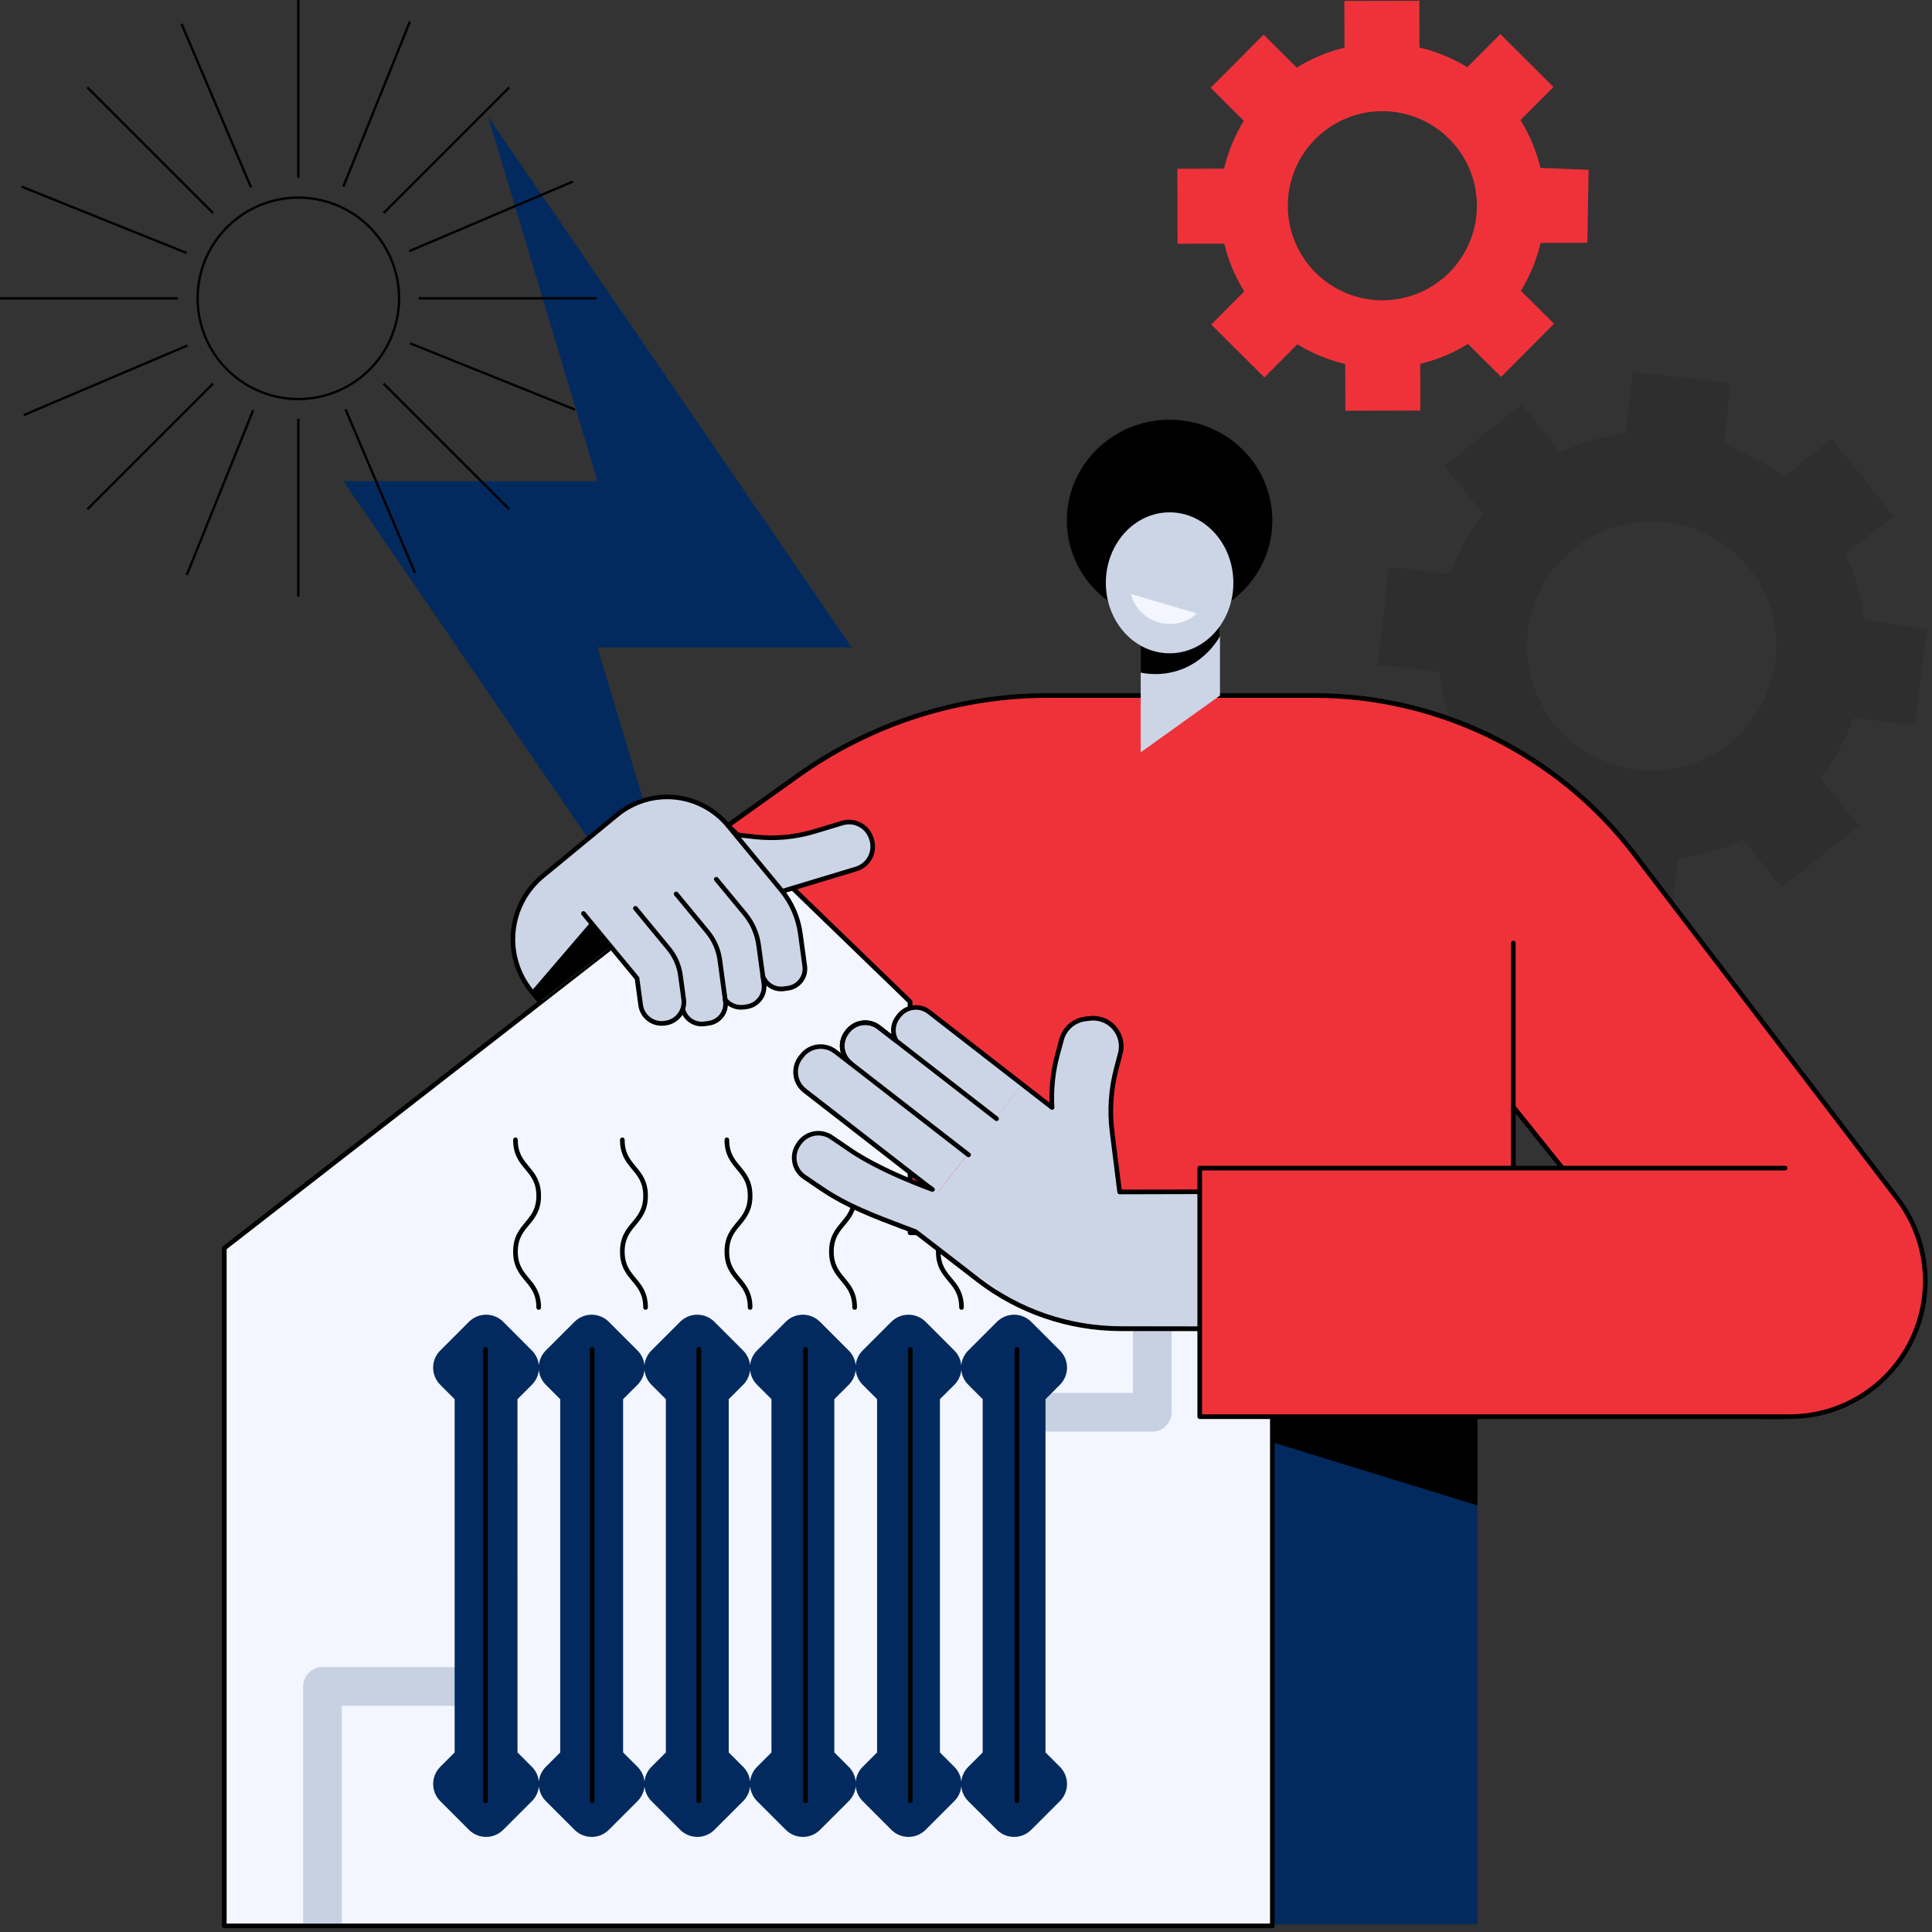 <svg width="208" height="208" viewBox="0 0 208 208" fill="none" xmlns="http://www.w3.org/2000/svg">
<rect x="0" y="0" width="208" height="208" fill="#333333" stroke="none"/>
<g clip-path="url(#clip0_1237_1811)">
<path d="M76.095 108.934L64.324 69.695H91.681L52.552 12.566L64.324 51.803H36.968L76.095 108.934Z" fill="#022A5F"/>
<path d="M32.118 43.088C34.288 43.088 36.409 42.445 38.213 41.239C40.017 40.034 41.423 38.321 42.254 36.316C43.084 34.311 43.301 32.106 42.878 29.977C42.455 27.849 41.41 25.895 39.876 24.36C38.341 22.826 36.387 21.781 34.258 21.358C32.13 20.935 29.925 21.152 27.92 21.982C25.915 22.813 24.202 24.219 22.997 26.023C21.791 27.827 21.148 29.948 21.148 32.118C21.151 35.026 22.308 37.815 24.364 39.871C26.421 41.928 29.21 43.085 32.118 43.088ZM32.118 21.398C34.238 21.398 36.311 22.027 38.074 23.204C39.837 24.382 41.211 26.057 42.022 28.015C42.834 29.974 43.046 32.13 42.632 34.209C42.218 36.289 41.198 38.199 39.698 39.698C38.199 41.197 36.289 42.218 34.21 42.632C32.13 43.045 29.975 42.833 28.016 42.022C26.057 41.21 24.383 39.836 23.205 38.074C22.027 36.311 21.398 34.238 21.398 32.118C21.401 29.276 22.532 26.551 24.541 24.541C26.551 22.531 29.276 21.401 32.118 21.398Z" fill="black"/>
<path d="M45.09 31.993H64.235V32.242H45.09V31.993Z" fill="black"/>
<path d="M0.001 31.993H19.145V32.242H0.001V31.993Z" fill="black"/>
<path d="M31.994 45.091H32.243V64.236H31.994V45.091Z" fill="black"/>
<path d="M31.994 -3.05176e-05H32.243V19.145H31.994V-3.05176e-05Z" fill="black"/>
<path d="M54.739 9.32L54.915 9.497L41.377 23.034L41.201 22.858L54.739 9.32Z" fill="black"/>
<path d="M22.856 41.203L23.032 41.38L9.494 54.918L9.317 54.741L22.856 41.203Z" fill="black"/>
<path d="M41.378 41.202L54.916 54.74L54.739 54.917L41.201 41.379L41.378 41.202Z" fill="black"/>
<path d="M9.495 9.319L23.032 22.857L22.856 23.033L9.318 9.496L9.495 9.319Z" fill="black"/>
<path d="M61.626 19.433L61.724 19.662L44.106 27.155L44.008 26.925L61.626 19.433Z" fill="black"/>
<path d="M20.133 37.079L20.23 37.309L2.613 44.802L2.515 44.572L20.133 37.079Z" fill="black"/>
<path d="M37.309 44.01L44.793 61.632L44.563 61.73L37.08 44.108L37.309 44.01Z" fill="black"/>
<path d="M19.661 2.515L27.145 20.137L26.915 20.235L19.431 2.613L19.661 2.515Z" fill="black"/>
<path d="M44.012 2.283L44.243 2.376L37.084 20.132L36.852 20.039L44.012 2.283Z" fill="black"/>
<path d="M27.151 44.099L27.383 44.192L20.223 61.948L19.992 61.855L27.151 44.099Z" fill="black"/>
<path d="M44.193 36.843L61.955 43.987L61.862 44.218L44.1 37.074L44.193 36.843Z" fill="black"/>
<path d="M2.376 19.979L20.139 27.122L20.046 27.354L2.283 20.21L2.376 19.979Z" fill="black"/>
<path d="M127.764 149.353H159.062V207.171H127.764V149.353Z" fill="#022A5F"/>
<path d="M159.062 162.075V149.353H117.758L159.062 162.075Z" fill="black"/>
<path d="M24.148 207.343H136.981V134.373L80.565 90.522L24.148 134.373V137.124V139.514V207.343Z" fill="#F4F6FF"/>
<path d="M24.148 207.592H136.983C137.049 207.592 137.112 207.565 137.159 207.519C137.206 207.472 137.232 207.409 137.232 207.343V134.373C137.232 134.335 137.224 134.298 137.207 134.263C137.19 134.229 137.166 134.199 137.136 134.176L80.719 90.324C80.675 90.29 80.621 90.271 80.565 90.271C80.51 90.271 80.456 90.29 80.412 90.324L23.995 134.176C23.965 134.199 23.941 134.229 23.924 134.263C23.907 134.298 23.898 134.335 23.898 134.373V207.343C23.899 207.409 23.925 207.472 23.972 207.519C24.019 207.565 24.082 207.592 24.148 207.592ZM136.732 207.092H24.399V134.491L80.565 90.834L136.732 134.496V207.092Z" fill="black"/>
<path d="M80.757 141.015C80.79 141.015 80.823 141.009 80.853 140.996C80.883 140.983 80.911 140.965 80.934 140.942C80.957 140.918 80.976 140.891 80.988 140.86C81.001 140.83 81.007 140.797 81.007 140.764C81.007 139.171 80.342 138.372 79.699 137.598C79.085 136.861 78.505 136.165 78.505 134.752C78.505 133.34 79.085 132.643 79.699 131.906C80.342 131.134 81.007 130.334 81.007 128.74C81.007 127.146 80.342 126.348 79.699 125.574C79.085 124.838 78.505 124.141 78.505 122.729C78.508 122.695 78.503 122.66 78.492 122.628C78.48 122.596 78.462 122.566 78.439 122.541C78.415 122.516 78.387 122.496 78.355 122.482C78.324 122.468 78.29 122.461 78.255 122.461C78.221 122.461 78.187 122.468 78.156 122.482C78.124 122.496 78.096 122.516 78.072 122.541C78.049 122.566 78.031 122.596 78.019 122.628C78.008 122.66 78.003 122.695 78.005 122.729C78.005 124.317 78.671 125.121 79.314 125.895C79.928 126.631 80.507 127.328 80.507 128.74C80.507 130.152 79.928 130.849 79.314 131.586C78.671 132.36 78.005 133.158 78.005 134.752C78.005 136.346 78.671 137.146 79.314 137.918C79.928 138.656 80.507 139.352 80.507 140.764C80.507 140.831 80.533 140.895 80.58 140.942C80.627 140.989 80.691 141.015 80.757 141.015Z" fill="black"/>
<path d="M69.501 141.015C69.534 141.015 69.567 141.009 69.597 140.996C69.627 140.983 69.655 140.965 69.678 140.942C69.701 140.918 69.72 140.891 69.732 140.86C69.745 140.83 69.751 140.797 69.751 140.764C69.751 139.171 69.086 138.372 68.443 137.598C67.829 136.861 67.251 136.165 67.251 134.752C67.251 133.34 67.829 132.643 68.443 131.906C69.086 131.134 69.751 130.334 69.751 128.74C69.751 127.146 69.086 126.348 68.443 125.574C67.829 124.838 67.251 124.141 67.251 122.729C67.253 122.695 67.248 122.66 67.237 122.628C67.225 122.596 67.207 122.566 67.184 122.541C67.16 122.516 67.132 122.496 67.1 122.482C67.069 122.468 67.035 122.461 67.001 122.461C66.966 122.461 66.932 122.468 66.901 122.482C66.869 122.496 66.841 122.516 66.817 122.541C66.794 122.566 66.776 122.596 66.764 122.628C66.753 122.66 66.748 122.695 66.751 122.729C66.751 124.317 67.415 125.121 68.058 125.895C68.672 126.631 69.251 127.328 69.251 128.74C69.251 130.152 68.672 130.849 68.058 131.586C67.415 132.36 66.751 133.158 66.751 134.752C66.751 136.346 67.415 137.146 68.058 137.918C68.672 138.656 69.251 139.352 69.251 140.764C69.251 140.831 69.277 140.895 69.324 140.942C69.371 140.989 69.435 141.015 69.501 141.015Z" fill="black"/>
<path d="M103.517 141.015C103.55 141.015 103.582 141.009 103.613 140.996C103.643 140.983 103.671 140.965 103.694 140.942C103.717 140.918 103.735 140.891 103.748 140.86C103.76 140.83 103.767 140.797 103.767 140.764C103.767 139.171 103.102 138.372 102.459 137.598C101.845 136.861 101.266 136.165 101.266 134.752C101.266 133.34 101.845 132.643 102.459 131.906C103.102 131.134 103.767 130.334 103.767 128.74C103.767 127.146 103.102 126.348 102.459 125.574C101.845 124.838 101.266 124.141 101.266 122.729C101.269 122.695 101.264 122.66 101.252 122.628C101.241 122.596 101.223 122.566 101.199 122.541C101.176 122.516 101.148 122.496 101.116 122.482C101.085 122.468 101.051 122.461 101.016 122.461C100.982 122.461 100.948 122.468 100.916 122.482C100.885 122.496 100.857 122.516 100.833 122.541C100.81 122.566 100.792 122.596 100.78 122.628C100.769 122.66 100.764 122.695 100.766 122.729C100.766 124.317 101.431 125.121 102.074 125.895C102.688 126.631 103.267 127.328 103.267 128.74C103.267 130.152 102.688 130.849 102.074 131.586C101.431 132.36 100.766 133.158 100.766 134.752C100.766 136.346 101.431 137.146 102.074 137.918C102.688 138.656 103.267 139.352 103.267 140.764C103.267 140.797 103.274 140.83 103.286 140.86C103.299 140.891 103.317 140.918 103.34 140.942C103.363 140.965 103.391 140.983 103.421 140.996C103.452 141.009 103.484 141.015 103.517 141.015Z" fill="black"/>
<path d="M92.012 141.015C92.045 141.015 92.078 141.009 92.108 140.996C92.138 140.983 92.166 140.965 92.189 140.942C92.212 140.918 92.231 140.891 92.243 140.86C92.255 140.83 92.262 140.797 92.262 140.764C92.262 139.171 91.597 138.372 90.954 137.598C90.34 136.861 89.76 136.165 89.76 134.752C89.76 133.34 90.34 132.643 90.954 131.906C91.597 131.134 92.262 130.334 92.262 128.74C92.262 127.146 91.597 126.348 90.954 125.574C90.34 124.838 89.76 124.141 89.76 122.729C89.763 122.695 89.758 122.66 89.746 122.628C89.735 122.596 89.717 122.566 89.693 122.541C89.67 122.516 89.642 122.496 89.61 122.482C89.579 122.468 89.545 122.461 89.51 122.461C89.476 122.461 89.442 122.468 89.41 122.482C89.379 122.496 89.351 122.516 89.327 122.541C89.304 122.566 89.286 122.596 89.274 122.628C89.263 122.66 89.258 122.695 89.26 122.729C89.26 124.317 89.926 125.121 90.569 125.895C91.182 126.631 91.761 127.328 91.761 128.74C91.761 130.152 91.182 130.849 90.569 131.586C89.926 132.36 89.26 133.158 89.26 134.752C89.26 136.346 89.926 137.146 90.569 137.918C91.182 138.656 91.761 139.352 91.761 140.764C91.761 140.831 91.788 140.895 91.835 140.942C91.882 140.989 91.946 141.015 92.012 141.015Z" fill="black"/>
<path d="M57.996 141.015C58.029 141.015 58.062 141.009 58.092 140.996C58.123 140.983 58.15 140.965 58.173 140.942C58.197 140.918 58.215 140.891 58.227 140.86C58.24 140.83 58.246 140.797 58.246 140.764C58.246 139.171 57.581 138.372 56.938 137.598C56.325 136.861 55.745 136.165 55.745 134.752C55.745 133.34 56.325 132.643 56.938 131.906C57.581 131.134 58.246 130.334 58.246 128.74C58.246 127.146 57.581 126.348 56.938 125.574C56.325 124.838 55.745 124.141 55.745 122.729C55.747 122.695 55.742 122.66 55.731 122.628C55.719 122.596 55.701 122.566 55.678 122.541C55.654 122.516 55.626 122.496 55.594 122.482C55.563 122.468 55.529 122.461 55.495 122.461C55.46 122.461 55.426 122.468 55.395 122.482C55.363 122.496 55.335 122.516 55.312 122.541C55.288 122.566 55.27 122.596 55.258 122.628C55.247 122.66 55.242 122.695 55.245 122.729C55.245 124.317 55.91 125.121 56.554 125.895C57.166 126.631 57.746 127.328 57.746 128.74C57.746 130.152 57.166 130.849 56.554 131.586C55.91 132.36 55.245 133.158 55.245 134.752C55.245 136.346 55.91 137.146 56.554 137.918C57.166 138.656 57.746 139.352 57.746 140.764C57.746 140.831 57.772 140.895 57.819 140.942C57.866 140.989 57.93 141.015 57.996 141.015Z" fill="black"/>
<path d="M106.545 154.126H124.053C124.605 154.126 125.135 153.907 125.526 153.516C125.916 153.126 126.136 152.596 126.136 152.044V139.14H121.969V149.966H106.542L106.545 154.126Z" fill="#C7D1E2"/>
<path d="M52.224 179.483H34.716C34.164 179.483 33.634 179.703 33.243 180.093C32.853 180.484 32.633 181.014 32.633 181.566V207.09H36.8V183.649H52.227L52.224 179.483Z" fill="#C7D1E2"/>
<path d="M48.947 188.667V150.636L47.4 149.089C47.157 148.846 46.964 148.558 46.832 148.241C46.701 147.924 46.633 147.584 46.633 147.241C46.633 146.897 46.701 146.557 46.832 146.24C46.964 145.923 47.157 145.635 47.4 145.393L50.485 142.308C50.727 142.065 51.015 141.872 51.332 141.741C51.649 141.609 51.989 141.541 52.333 141.541C52.676 141.541 53.016 141.609 53.333 141.741C53.65 141.872 53.938 142.065 54.18 142.308L57.26 145.393C57.688 145.819 57.954 146.38 58.012 146.981C58.072 146.381 58.338 145.819 58.764 145.393L61.85 142.308C62.092 142.065 62.38 141.872 62.697 141.741C63.015 141.609 63.355 141.541 63.698 141.541C64.041 141.541 64.381 141.609 64.698 141.741C65.015 141.872 65.303 142.065 65.546 142.308L68.63 145.393C69.058 145.819 69.323 146.38 69.382 146.981C69.441 146.38 69.707 145.819 70.134 145.393L73.22 142.308C73.462 142.065 73.75 141.873 74.067 141.741C74.384 141.609 74.724 141.542 75.067 141.542C75.41 141.542 75.75 141.609 76.067 141.741C76.384 141.873 76.672 142.065 76.915 142.308L80 145.393C80.427 145.819 80.693 146.381 80.752 146.981C80.811 146.38 81.077 145.819 81.504 145.393L84.589 142.308C84.831 142.065 85.119 141.872 85.436 141.741C85.753 141.609 86.093 141.541 86.437 141.541C86.78 141.541 87.12 141.609 87.437 141.741C87.754 141.872 88.042 142.065 88.284 142.308L91.37 145.393C91.797 145.819 92.063 146.381 92.122 146.981C92.181 146.38 92.447 145.819 92.874 145.393L95.959 142.308C96.201 142.065 96.489 141.872 96.806 141.741C97.123 141.609 97.463 141.541 97.807 141.541C98.15 141.541 98.49 141.609 98.807 141.741C99.124 141.872 99.412 142.065 99.654 142.308L102.739 145.393C103.167 145.819 103.433 146.38 103.491 146.981C103.551 146.38 103.817 145.819 104.244 145.393L107.329 142.308C107.571 142.065 107.859 141.872 108.176 141.741C108.493 141.609 108.833 141.541 109.176 141.541C109.52 141.541 109.86 141.609 110.177 141.741C110.494 141.872 110.782 142.065 111.024 142.308L114.109 145.393C114.352 145.635 114.545 145.923 114.677 146.24C114.808 146.557 114.876 146.897 114.876 147.241C114.876 147.584 114.808 147.924 114.677 148.241C114.545 148.558 114.352 148.846 114.109 149.089L112.56 150.636V188.667L114.109 190.216C114.352 190.458 114.545 190.746 114.677 191.063C114.808 191.38 114.876 191.72 114.876 192.064C114.876 192.407 114.808 192.747 114.677 193.064C114.545 193.381 114.352 193.669 114.109 193.912L111.024 196.996C110.782 197.239 110.494 197.432 110.177 197.564C109.86 197.695 109.52 197.763 109.176 197.763C108.833 197.763 108.493 197.695 108.176 197.564C107.859 197.432 107.571 197.239 107.329 196.996L104.244 193.912C103.817 193.485 103.551 192.924 103.491 192.323C103.432 192.924 103.166 193.486 102.739 193.912L99.654 196.996C99.412 197.239 99.124 197.432 98.807 197.564C98.49 197.695 98.15 197.763 97.807 197.763C97.463 197.763 97.123 197.695 96.806 197.564C96.489 197.432 96.201 197.239 95.959 196.996L92.88 193.912C92.452 193.486 92.186 192.924 92.128 192.323C92.068 192.924 91.802 193.485 91.376 193.912L88.29 196.996C88.048 197.239 87.76 197.432 87.443 197.564C87.126 197.695 86.786 197.763 86.442 197.763C86.099 197.763 85.759 197.695 85.442 197.564C85.125 197.432 84.837 197.239 84.594 196.996L81.51 193.912C81.082 193.486 80.817 192.924 80.758 192.323C80.698 192.924 80.433 193.485 80.006 193.912L76.92 196.996C76.678 197.239 76.39 197.432 76.073 197.563C75.756 197.695 75.416 197.763 75.073 197.763C74.73 197.763 74.39 197.695 74.073 197.563C73.756 197.432 73.468 197.239 73.226 196.996L70.14 193.912C69.713 193.485 69.448 192.924 69.388 192.323C69.329 192.924 69.063 193.485 68.636 193.912L65.552 196.996C65.309 197.239 65.021 197.432 64.704 197.564C64.387 197.695 64.047 197.763 63.704 197.763C63.36 197.763 63.02 197.695 62.703 197.564C62.386 197.432 62.098 197.239 61.856 196.996L58.77 193.912C58.343 193.485 58.078 192.924 58.018 192.323C57.959 192.924 57.693 193.486 57.266 193.912L54.182 196.996C53.939 197.239 53.651 197.432 53.334 197.564C53.017 197.695 52.677 197.763 52.334 197.763C51.99 197.763 51.65 197.695 51.333 197.564C51.016 197.432 50.728 197.239 50.486 196.996L47.401 193.912C47.158 193.669 46.965 193.381 46.834 193.064C46.702 192.747 46.634 192.407 46.634 192.064C46.634 191.72 46.702 191.38 46.834 191.063C46.965 190.746 47.158 190.458 47.401 190.216L48.947 188.667ZM101.195 188.667L102.743 190.216C103.171 190.641 103.437 191.203 103.495 191.804C103.555 191.203 103.821 190.642 104.249 190.216L105.796 188.667V150.636L104.249 149.089C103.822 148.662 103.555 148.101 103.495 147.5C103.437 148.101 103.171 148.663 102.743 149.089L101.195 150.636V188.667ZM89.826 188.667L91.375 190.216C91.801 190.642 92.067 191.203 92.127 191.804C92.185 191.203 92.451 190.641 92.879 190.216L94.427 188.667V150.636L92.879 149.089C92.451 148.663 92.185 148.101 92.127 147.5C92.067 148.101 91.801 148.662 91.375 149.089L89.826 150.636V188.667ZM78.456 188.667L80.005 190.216C80.431 190.642 80.697 191.203 80.757 191.804C80.815 191.203 81.081 190.641 81.509 190.216L83.057 188.667V150.636L81.509 149.089C81.081 148.663 80.816 148.101 80.757 147.5C80.697 148.101 80.431 148.662 80.005 149.089L78.456 150.636V188.667ZM67.086 188.667L68.635 190.216C69.062 190.642 69.328 191.203 69.387 191.804C69.445 191.203 69.711 190.642 70.139 190.216L71.687 188.667V150.636L70.139 149.089C69.712 148.662 69.446 148.101 69.387 147.5C69.327 148.101 69.061 148.662 68.635 149.089L67.086 150.636V188.667ZM55.716 188.667L57.26 190.216C57.688 190.641 57.954 191.203 58.012 191.804C58.072 191.203 58.338 190.642 58.764 190.216L60.313 188.667V150.636L58.764 149.089C58.338 148.662 58.072 148.101 58.012 147.5C57.954 148.101 57.688 148.663 57.26 149.089L55.712 150.636L55.716 188.667Z" fill="#022A5F"/>
<path d="M52.269 194.129C52.302 194.129 52.334 194.123 52.365 194.111C52.395 194.098 52.423 194.08 52.446 194.057C52.469 194.033 52.488 194.006 52.5 193.976C52.513 193.945 52.52 193.913 52.52 193.88V145.251C52.515 145.188 52.487 145.128 52.441 145.085C52.394 145.041 52.333 145.017 52.269 145.017C52.206 145.017 52.145 145.041 52.098 145.085C52.052 145.128 52.024 145.188 52.019 145.251V193.88C52.019 193.946 52.046 194.009 52.092 194.056C52.139 194.103 52.203 194.129 52.269 194.129Z" fill="black"/>
<path d="M63.752 194.129C63.785 194.129 63.818 194.123 63.848 194.111C63.879 194.098 63.906 194.08 63.929 194.057C63.953 194.033 63.971 194.006 63.984 193.976C63.996 193.945 64.003 193.913 64.003 193.88V145.251C63.999 145.188 63.971 145.128 63.924 145.085C63.878 145.041 63.816 145.017 63.753 145.017C63.689 145.017 63.628 145.041 63.582 145.085C63.535 145.128 63.507 145.188 63.503 145.251V193.88C63.502 193.913 63.509 193.945 63.521 193.975C63.534 194.006 63.552 194.033 63.575 194.057C63.599 194.08 63.626 194.098 63.657 194.111C63.687 194.123 63.719 194.129 63.752 194.129Z" fill="black"/>
<path d="M75.239 194.129C75.271 194.129 75.304 194.123 75.334 194.111C75.365 194.098 75.392 194.08 75.416 194.057C75.439 194.033 75.457 194.006 75.47 193.976C75.483 193.945 75.489 193.913 75.489 193.88V145.251C75.485 145.188 75.457 145.128 75.41 145.085C75.364 145.041 75.303 145.017 75.239 145.017C75.176 145.017 75.114 145.041 75.068 145.085C75.022 145.128 74.993 145.188 74.989 145.251V193.88C74.989 193.913 74.995 193.945 75.008 193.975C75.02 194.006 75.039 194.033 75.062 194.057C75.085 194.08 75.112 194.098 75.143 194.111C75.173 194.123 75.206 194.129 75.239 194.129Z" fill="black"/>
<path d="M86.724 194.129C86.757 194.129 86.789 194.123 86.82 194.111C86.85 194.098 86.878 194.08 86.901 194.057C86.924 194.033 86.942 194.006 86.955 193.975C86.967 193.945 86.974 193.913 86.974 193.88V145.251C86.969 145.188 86.941 145.128 86.895 145.085C86.848 145.041 86.787 145.017 86.724 145.017C86.66 145.017 86.599 145.041 86.552 145.085C86.506 145.128 86.478 145.188 86.473 145.251V193.88C86.473 193.913 86.48 193.945 86.493 193.976C86.505 194.006 86.524 194.033 86.547 194.057C86.57 194.08 86.598 194.098 86.628 194.111C86.659 194.123 86.691 194.129 86.724 194.129Z" fill="black"/>
<path d="M98 194.129C98.067 194.129 98.13 194.103 98.177 194.056C98.224 194.009 98.25 193.946 98.25 193.88V145.251C98.246 145.188 98.218 145.128 98.171 145.085C98.125 145.041 98.063 145.017 98 145.017C97.936 145.017 97.875 145.041 97.829 145.085C97.782 145.128 97.754 145.188 97.75 145.251V193.88C97.75 193.913 97.756 193.945 97.769 193.976C97.781 194.006 97.8 194.033 97.823 194.057C97.847 194.08 97.874 194.098 97.905 194.111C97.935 194.123 97.968 194.129 98 194.129Z" fill="black"/>
<path d="M109.486 194.129C109.519 194.129 109.551 194.123 109.581 194.111C109.612 194.098 109.64 194.08 109.663 194.057C109.686 194.033 109.705 194.006 109.717 193.976C109.73 193.945 109.736 193.913 109.736 193.88V145.251C109.732 145.188 109.704 145.128 109.657 145.085C109.611 145.041 109.55 145.017 109.486 145.017C109.423 145.017 109.361 145.041 109.315 145.085C109.269 145.128 109.24 145.188 109.236 145.251V193.88C109.236 193.946 109.262 194.009 109.309 194.056C109.356 194.103 109.419 194.129 109.486 194.129Z" fill="black"/>
<path d="M97.985 132.723H162.918V119.161L189.676 152.52H192.665C204.763 152.52 211.618 138.658 204.277 129.038L175.886 91.859C171.853 86.579 166.657 82.3 160.701 79.355C154.745 76.41 148.19 74.879 141.545 74.881H112.894C103.191 74.881 93.731 77.91 85.832 83.545L78.361 88.877L97.985 107.845V132.723Z" fill="#EF323A"/>
<path d="M189.676 152.77H192.665C195.435 152.77 198.151 151.995 200.505 150.534C202.858 149.072 204.757 146.981 205.985 144.498C207.213 142.014 207.723 139.237 207.456 136.479C207.19 133.721 206.157 131.093 204.476 128.891L176.086 91.713C172.03 86.401 166.803 82.096 160.812 79.133C154.822 76.171 148.228 74.629 141.545 74.63H112.894C103.136 74.613 93.62 77.66 85.687 83.341L78.216 88.672C78.186 88.694 78.161 88.721 78.143 88.753C78.125 88.785 78.114 88.821 78.111 88.858C78.109 88.894 78.114 88.931 78.127 88.965C78.14 88.999 78.161 89.031 78.187 89.056L97.726 107.952V132.723C97.726 132.789 97.752 132.853 97.799 132.899C97.846 132.946 97.909 132.972 97.976 132.972H162.918C162.951 132.973 162.983 132.966 163.014 132.954C163.044 132.941 163.072 132.923 163.095 132.9C163.118 132.877 163.137 132.849 163.149 132.819C163.162 132.788 163.169 132.756 163.169 132.723V119.873L189.481 152.677C189.504 152.706 189.534 152.729 189.568 152.745C189.601 152.761 189.638 152.77 189.676 152.77ZM141.545 75.13C154.852 75.13 167.614 81.449 175.69 92.016L204.078 129.195C205.703 131.323 206.701 133.863 206.959 136.528C207.217 139.193 206.724 141.877 205.537 144.276C204.35 146.676 202.516 148.697 200.241 150.109C197.966 151.521 195.342 152.27 192.665 152.269H189.796L163.113 119.005C163.081 118.964 163.037 118.935 162.987 118.921C162.937 118.906 162.884 118.908 162.835 118.925C162.786 118.942 162.744 118.974 162.714 119.017C162.684 119.059 162.668 119.109 162.668 119.161V132.476H98.235V107.845C98.235 107.811 98.229 107.778 98.216 107.747C98.203 107.716 98.183 107.689 98.159 107.665L78.761 88.904L85.987 83.748C93.835 78.126 103.25 75.111 112.904 75.127L141.545 75.13Z" fill="black"/>
<path d="M162.925 138.771C162.958 138.771 162.99 138.765 163.02 138.752C163.051 138.74 163.078 138.721 163.102 138.698C163.125 138.675 163.143 138.647 163.156 138.617C163.168 138.586 163.174 138.554 163.174 138.521V101.547C163.177 101.512 163.172 101.478 163.16 101.446C163.149 101.413 163.131 101.384 163.107 101.359C163.084 101.333 163.055 101.313 163.024 101.3C162.992 101.286 162.958 101.279 162.924 101.279C162.89 101.279 162.856 101.286 162.824 101.3C162.793 101.313 162.764 101.333 162.741 101.359C162.718 101.384 162.699 101.413 162.688 101.446C162.676 101.478 162.672 101.512 162.674 101.547V138.521C162.674 138.587 162.7 138.651 162.747 138.698C162.794 138.745 162.858 138.771 162.925 138.771Z" fill="black"/>
<path d="M143.589 143.068H117.591L110.9 141.063L116.87 128.392L144.626 128.253L143.589 143.068Z" fill="#CCD5E6"/>
<path d="M110.041 116.721L98.035 132.179L109.53 140.437L115.9 142.585L117.621 135.899C118.467 134.81 119.09 133.566 119.454 132.236C119.819 130.907 119.918 129.519 119.746 128.151C119.574 126.783 119.135 125.462 118.452 124.264C117.77 123.067 116.859 122.015 115.77 121.169L110.041 116.721Z" fill="#CCD5E6"/>
<path d="M107.111 120.509L110.051 116.725L100.017 108.931C99.536 108.557 98.927 108.39 98.323 108.466C97.718 108.542 97.169 108.855 96.796 109.336L96.673 109.493C96.488 109.731 96.352 110.004 96.272 110.294C96.192 110.585 96.171 110.889 96.208 111.188C96.246 111.487 96.342 111.776 96.491 112.038C96.64 112.3 96.84 112.53 97.078 112.715L107.111 120.509Z" fill="#CCD5E6"/>
<path d="M104.283 124.332L107.305 120.441L94.63 110.595C94.129 110.206 93.495 110.032 92.866 110.111C92.237 110.19 91.665 110.516 91.276 111.016L91.186 111.132C90.798 111.633 90.624 112.267 90.703 112.896C90.781 113.525 91.107 114.097 91.608 114.486L104.283 124.332Z" fill="#CCD5E6"/>
<path d="M86.326 113.65L86.18 113.839C85.766 114.372 85.58 115.048 85.664 115.718C85.749 116.388 86.095 116.998 86.629 117.412L100.89 128.49L104.161 124.28L89.897 113.199C89.363 112.785 88.687 112.599 88.016 112.684C87.346 112.768 86.736 113.115 86.322 113.649L86.326 113.65Z" fill="#CCD5E6"/>
<path d="M119.731 121.858L121.729 137.755L115.636 138.521L113.367 120.459C113.073 118.126 113.241 115.757 113.86 113.488L114.294 111.9C114.452 111.322 114.778 110.803 115.231 110.41C115.684 110.017 116.243 109.767 116.838 109.693L117.308 109.634C117.8 109.572 118.299 109.631 118.762 109.808C119.225 109.984 119.638 110.271 119.965 110.644C120.291 111.017 120.521 111.464 120.635 111.946C120.748 112.429 120.741 112.932 120.615 113.411L120.186 115.036C119.599 117.26 119.444 119.576 119.731 121.858Z" fill="#CCD5E6"/>
<path d="M99.5 132.95L97.269 132.255C94.149 131.284 91.191 129.853 88.493 128.009L86.601 126.716C86.329 126.531 86.096 126.294 85.916 126.019C85.736 125.744 85.612 125.436 85.552 125.113C85.491 124.79 85.495 124.458 85.563 124.136C85.631 123.814 85.762 123.509 85.949 123.238L86.046 123.096C86.231 122.825 86.468 122.593 86.743 122.414C87.019 122.234 87.326 122.111 87.649 122.05C87.972 121.99 88.304 121.994 88.625 122.062C88.947 122.13 89.251 122.261 89.522 122.448L91.387 123.727C94.096 125.584 97.067 127.025 100.203 128L102.42 128.691L99.5 132.95Z" fill="#CCD5E6"/>
<path d="M104.27 124.584C104.324 124.585 104.377 124.569 104.42 124.538C104.464 124.508 104.497 124.464 104.514 124.413C104.531 124.362 104.532 124.308 104.515 124.257C104.499 124.206 104.467 124.161 104.424 124.13L91.746 114.29C91.524 114.118 91.338 113.904 91.199 113.659C91.059 113.415 90.97 113.146 90.935 112.867C90.9 112.588 90.92 112.305 90.994 112.034C91.069 111.763 91.196 111.509 91.368 111.288L91.458 111.174C91.806 110.726 92.318 110.435 92.881 110.365C93.444 110.294 94.012 110.449 94.46 110.796L107.137 120.642C107.189 120.682 107.256 120.7 107.321 120.692C107.387 120.684 107.447 120.65 107.488 120.597C107.528 120.545 107.546 120.479 107.538 120.413C107.53 120.347 107.496 120.288 107.443 120.247L94.768 110.402C94.214 109.973 93.513 109.781 92.819 109.869C92.124 109.956 91.493 110.315 91.063 110.868L90.973 110.981C90.545 111.535 90.353 112.235 90.44 112.93C90.527 113.624 90.886 114.256 91.438 114.686L104.115 124.531C104.159 124.566 104.214 124.585 104.27 124.584Z" fill="black"/>
<path d="M143.587 143.318C143.65 143.314 143.71 143.286 143.753 143.239C143.797 143.193 143.821 143.131 143.821 143.068C143.821 143.004 143.797 142.943 143.753 142.897C143.71 142.85 143.65 142.822 143.587 142.818L120.613 142.786C115.141 142.768 109.826 140.952 105.486 137.618L98.734 132.409C98.715 132.393 98.693 132.381 98.67 132.372L97.402 131.892L97.302 131.855C94.343 130.737 91.283 129.586 88.632 127.781L86.742 126.501C86.497 126.335 86.287 126.122 86.124 125.875C85.962 125.628 85.849 125.351 85.793 125.06C85.738 124.769 85.74 124.471 85.8 124.181C85.86 123.891 85.977 123.616 86.143 123.371L86.239 123.229C86.405 122.985 86.618 122.776 86.865 122.614C87.111 122.451 87.388 122.34 87.678 122.284C87.968 122.229 88.266 122.231 88.555 122.291C88.845 122.351 89.119 122.468 89.363 122.634L91.235 123.908C94.704 126.32 100.239 128.275 100.294 128.294C100.351 128.314 100.412 128.314 100.468 128.293C100.524 128.272 100.571 128.233 100.601 128.181C100.714 127.978 100.637 127.924 100.147 127.577L99.995 127.47L86.795 117.217C86.557 117.032 86.357 116.802 86.208 116.54C86.059 116.278 85.963 115.989 85.925 115.689C85.887 115.39 85.909 115.086 85.989 114.796C86.069 114.505 86.205 114.232 86.39 113.994L86.537 113.806C86.91 113.325 87.46 113.012 88.065 112.936C88.669 112.86 89.279 113.027 89.76 113.401L91.443 114.686C91.469 114.706 91.498 114.721 91.53 114.729C91.562 114.738 91.595 114.74 91.627 114.736C91.66 114.732 91.691 114.721 91.72 114.705C91.748 114.689 91.773 114.667 91.793 114.641C91.813 114.615 91.828 114.585 91.837 114.553C91.845 114.522 91.847 114.489 91.843 114.456C91.839 114.424 91.828 114.392 91.812 114.364C91.796 114.335 91.774 114.31 91.748 114.29C91.3 113.942 91.009 113.43 90.938 112.867C90.867 112.304 91.022 111.736 91.37 111.288L91.46 111.174C91.808 110.726 92.32 110.435 92.884 110.364C93.447 110.294 94.015 110.449 94.464 110.796L96.333 112.25C96.379 112.285 96.436 112.304 96.494 112.303C96.552 112.302 96.608 112.28 96.651 112.242C96.695 112.203 96.724 112.151 96.734 112.094C96.743 112.036 96.732 111.978 96.703 111.927C96.501 111.576 96.409 111.173 96.437 110.769C96.465 110.365 96.613 109.978 96.862 109.659L96.986 109.499C97.151 109.286 97.356 109.108 97.589 108.975C97.823 108.842 98.08 108.756 98.347 108.722C98.613 108.689 98.884 108.708 99.143 108.78C99.402 108.851 99.644 108.973 99.856 109.138L113.109 119.429C113.147 119.459 113.193 119.477 113.241 119.481C113.289 119.485 113.337 119.476 113.379 119.453C113.422 119.431 113.457 119.397 113.481 119.355C113.504 119.313 113.515 119.265 113.512 119.217C113.401 117.312 113.6 115.402 114.101 113.561L114.534 111.973C114.678 111.442 114.977 110.965 115.393 110.605C115.809 110.244 116.323 110.015 116.869 109.948L117.337 109.889C117.788 109.832 118.247 109.887 118.672 110.048C119.097 110.21 119.476 110.473 119.775 110.815C120.074 111.158 120.285 111.568 120.389 112.011C120.493 112.453 120.487 112.915 120.371 113.354L119.943 114.979C119.345 117.234 119.189 119.584 119.482 121.899L120.293 128.357C120.301 128.417 120.331 128.473 120.376 128.513C120.422 128.553 120.481 128.575 120.542 128.576L144.626 128.514C144.66 128.517 144.695 128.512 144.727 128.5C144.759 128.489 144.789 128.471 144.814 128.447C144.839 128.424 144.859 128.395 144.873 128.364C144.886 128.332 144.894 128.298 144.894 128.264C144.894 128.23 144.886 128.196 144.873 128.164C144.859 128.133 144.839 128.104 144.814 128.081C144.789 128.058 144.759 128.04 144.727 128.028C144.695 128.016 144.66 128.012 144.626 128.014L120.763 128.074L119.978 121.835C119.694 119.585 119.846 117.302 120.426 115.109L120.855 113.486C120.992 112.967 120.999 112.423 120.877 111.9C120.754 111.378 120.505 110.894 120.152 110.49C119.799 110.086 119.352 109.775 118.85 109.584C118.349 109.394 117.808 109.329 117.276 109.395L116.806 109.454C116.162 109.534 115.556 109.804 115.065 110.23C114.575 110.656 114.222 111.218 114.052 111.845L113.619 113.433C113.15 115.15 112.939 116.927 112.99 118.706L100.164 108.745C99.9 108.541 99.597 108.39 99.275 108.302C98.952 108.214 98.615 108.19 98.284 108.232C97.952 108.274 97.632 108.381 97.341 108.547C97.051 108.713 96.796 108.935 96.592 109.199L96.467 109.36C96.25 109.638 96.094 109.957 96.007 110.299C95.921 110.64 95.907 110.996 95.966 111.343L94.77 110.414C94.496 110.201 94.183 110.045 93.849 109.953C93.514 109.861 93.165 109.836 92.821 109.88C92.477 109.923 92.145 110.034 91.843 110.205C91.542 110.377 91.278 110.606 91.065 110.88L90.975 110.994C90.717 111.327 90.541 111.717 90.464 112.131C90.387 112.546 90.411 112.972 90.533 113.376L90.062 113.016C89.476 112.562 88.734 112.359 87.998 112.451C87.262 112.544 86.593 112.925 86.138 113.511L85.992 113.699C85.537 114.285 85.333 115.028 85.426 115.764C85.518 116.5 85.9 117.169 86.485 117.624L98.838 127.218C96.94 126.459 93.778 125.082 91.518 123.508L89.644 122.234C89.345 122.031 89.01 121.889 88.656 121.815C88.302 121.742 87.938 121.739 87.583 121.807C87.228 121.874 86.891 122.011 86.589 122.209C86.287 122.407 86.027 122.663 85.824 122.961L85.728 123.104C85.525 123.403 85.382 123.74 85.309 124.094C85.236 124.448 85.233 124.813 85.301 125.168C85.369 125.523 85.506 125.861 85.705 126.163C85.904 126.466 86.16 126.725 86.459 126.928L88.349 128.209C91.05 130.041 94.135 131.208 97.124 132.336L97.226 132.375C97.253 132.385 97.282 132.391 97.312 132.39C97.518 132.486 97.871 132.617 98.461 132.844L105.183 138.031C109.609 141.432 115.03 143.285 120.611 143.303L143.587 143.318Z" fill="black"/>
<path d="M129.163 125.759H192.174V152.519H129.163V125.759Z" fill="#EF323A"/>
<path d="M129.163 152.77H192.174C192.208 152.772 192.242 152.767 192.275 152.756C192.307 152.744 192.337 152.726 192.362 152.703C192.387 152.679 192.407 152.651 192.421 152.619C192.434 152.588 192.441 152.554 192.441 152.52C192.441 152.485 192.434 152.451 192.421 152.42C192.407 152.388 192.387 152.36 192.362 152.336C192.337 152.313 192.307 152.295 192.275 152.283C192.242 152.272 192.208 152.267 192.174 152.269H129.414V126.01H192.174C192.208 126.012 192.242 126.007 192.275 125.996C192.307 125.984 192.337 125.966 192.362 125.943C192.387 125.919 192.407 125.891 192.421 125.859C192.434 125.828 192.441 125.794 192.441 125.759C192.441 125.725 192.434 125.691 192.421 125.66C192.407 125.628 192.387 125.6 192.362 125.576C192.337 125.553 192.307 125.535 192.275 125.523C192.242 125.512 192.208 125.507 192.174 125.509H129.163C129.131 125.509 129.098 125.516 129.068 125.528C129.038 125.541 129.01 125.559 128.987 125.582C128.964 125.606 128.945 125.633 128.933 125.663C128.92 125.694 128.914 125.726 128.914 125.759V152.52C128.914 152.553 128.92 152.585 128.933 152.616C128.945 152.646 128.963 152.674 128.987 152.697C129.01 152.72 129.037 152.739 129.068 152.751C129.098 152.763 129.131 152.77 129.163 152.77Z" fill="black"/>
<path d="M78.825 89.433L84.106 95.826C85.214 97.166 85.924 98.789 86.159 100.512L86.635 104.016C86.71 104.57 86.563 105.131 86.225 105.576C85.887 106.022 85.386 106.314 84.832 106.39L84.379 106.452C84.104 106.489 83.825 106.472 83.558 106.402C83.29 106.332 83.039 106.21 82.818 106.042C82.598 105.875 82.412 105.666 82.273 105.427C82.133 105.188 82.042 104.923 82.004 104.649L80.964 100.1L74.858 92.709L78.825 89.433Z" fill="#CCD5E6"/>
<path d="M73.202 89.915L80.204 98.391C80.999 99.355 81.51 100.521 81.678 101.76L82.246 105.926C82.324 106.501 82.171 107.083 81.82 107.545C81.469 108.007 80.95 108.311 80.375 108.389L80.079 108.43C79.504 108.508 78.922 108.355 78.46 108.005C77.998 107.654 77.695 107.134 77.616 106.559L76.966 101.81L69.599 92.891L73.202 89.915Z" fill="#CCD5E6"/>
<path d="M69.044 91.701L76.176 100.336C76.887 101.196 77.344 102.238 77.493 103.343L78.099 107.798C78.174 108.35 78.027 108.91 77.69 109.354C77.353 109.797 76.853 110.089 76.301 110.164L75.835 110.228C75.561 110.265 75.283 110.249 75.016 110.179C74.75 110.108 74.499 109.987 74.279 109.82C74.06 109.653 73.875 109.444 73.736 109.206C73.597 108.968 73.506 108.705 73.468 108.431L72.808 103.596L65.442 94.678L69.044 91.701Z" fill="#CCD5E6"/>
<path d="M64.824 93.433L72.007 102.139C72.68 102.955 73.112 103.943 73.255 104.992L73.609 107.584C73.691 108.181 73.532 108.787 73.168 109.268C72.804 109.749 72.264 110.066 71.667 110.149L71.544 110.166C71.248 110.207 70.947 110.189 70.658 110.114C70.369 110.038 70.097 109.906 69.859 109.726C69.621 109.545 69.421 109.319 69.271 109.061C69.121 108.803 69.022 108.517 68.983 108.221L68.587 105.329L61.221 96.411L64.824 93.433Z" fill="#CCD5E6"/>
<path d="M80.608 91.591L78.586 89.142C77.097 87.34 74.953 86.203 72.626 85.981C70.298 85.759 67.978 86.471 66.176 87.96L59.081 93.819L64.822 100.77L80.608 91.591Z" fill="#CCD5E6"/>
<path d="M58.444 94.305L65.561 88.474L72.661 96.559L58.141 107.845L57.212 106.71C55.73 104.902 55.028 102.579 55.259 100.252C55.49 97.926 56.636 95.786 58.444 94.305Z" fill="#CCD5E6"/>
<path d="M65.873 101.844L58.141 107.845L57.212 106.71L63.594 99.265L65.873 101.844Z" fill="black"/>
<path d="M74.787 89.389L80.874 96.975L92.176 93.558C92.491 93.463 92.785 93.306 93.04 93.097C93.294 92.889 93.506 92.632 93.661 92.341C93.817 92.051 93.913 91.733 93.946 91.405C93.978 91.077 93.946 90.746 93.85 90.431L93.808 90.292C93.713 89.977 93.557 89.683 93.348 89.428C93.14 89.174 92.883 88.962 92.593 88.807C92.302 88.651 91.984 88.554 91.656 88.522C91.328 88.489 90.997 88.522 90.682 88.617L87.715 89.514C85.638 90.142 83.456 90.343 81.3 90.106L74.787 89.389Z" fill="#CCD5E6"/>
<path d="M84.289 96.189C84.313 96.189 84.337 96.185 84.361 96.178L92.247 93.795C92.594 93.691 92.916 93.519 93.197 93.289C93.477 93.06 93.709 92.777 93.88 92.458C94.051 92.139 94.158 91.789 94.194 91.428C94.229 91.068 94.194 90.704 94.089 90.357L94.047 90.218C93.836 89.517 93.356 88.929 92.712 88.582C92.067 88.235 91.312 88.159 90.611 88.368L87.644 89.266C85.6 89.886 83.451 90.084 81.328 89.848L79.286 89.621C79.221 89.614 79.154 89.633 79.103 89.674C79.051 89.716 79.018 89.776 79.011 89.842C79.004 89.908 79.023 89.974 79.064 90.026C79.106 90.077 79.166 90.111 79.232 90.118L81.274 90.345C83.464 90.588 85.681 90.383 87.79 89.743L90.756 88.846C91.329 88.673 91.948 88.735 92.476 89.018C93.004 89.3 93.398 89.781 93.572 90.354L93.614 90.493C93.7 90.777 93.729 91.075 93.7 91.37C93.67 91.665 93.583 91.952 93.443 92.213C93.303 92.475 93.113 92.706 92.884 92.894C92.654 93.082 92.39 93.223 92.106 93.309L84.22 95.691C84.163 95.709 84.114 95.746 84.082 95.797C84.05 95.847 84.038 95.908 84.046 95.967C84.055 96.026 84.085 96.08 84.13 96.12C84.175 96.159 84.233 96.18 84.292 96.181L84.289 96.189Z" fill="black"/>
<path d="M82.28 105.689C82.325 105.69 82.369 105.678 82.407 105.655C82.463 105.621 82.504 105.567 82.52 105.503C82.537 105.439 82.528 105.372 82.495 105.315C82.433 105.21 82.381 105.1 82.34 104.985C82.318 104.922 82.272 104.871 82.213 104.842C82.153 104.814 82.084 104.81 82.022 104.832C81.959 104.854 81.908 104.9 81.879 104.959C81.85 105.019 81.846 105.088 81.868 105.151C81.921 105.297 81.986 105.438 82.065 105.571C82.087 105.608 82.119 105.638 82.157 105.659C82.195 105.679 82.237 105.69 82.28 105.689Z" fill="black"/>
<path d="M79.782 108.7C79.892 108.7 80.002 108.693 80.111 108.677L80.407 108.638C81.048 108.55 81.627 108.212 82.018 107.697C82.409 107.182 82.58 106.533 82.492 105.892L81.925 101.727C81.751 100.442 81.221 99.232 80.395 98.232L77.298 94.488C77.254 94.442 77.195 94.414 77.131 94.41C77.067 94.406 77.005 94.426 76.956 94.467C76.906 94.508 76.875 94.565 76.867 94.629C76.859 94.692 76.875 94.756 76.912 94.807L80.009 98.551C80.776 99.478 81.268 100.602 81.429 101.794L81.996 105.96C82.031 106.213 82.016 106.469 81.951 106.715C81.886 106.961 81.774 107.192 81.62 107.395C81.466 107.597 81.274 107.767 81.054 107.896C80.834 108.024 80.591 108.108 80.339 108.142L80.043 108.182C79.706 108.228 79.362 108.184 79.047 108.056C78.732 107.927 78.457 107.717 78.249 107.448C78.207 107.399 78.148 107.369 78.084 107.363C78.02 107.357 77.957 107.375 77.906 107.414C77.856 107.453 77.822 107.51 77.812 107.573C77.802 107.637 77.817 107.701 77.853 107.754C78.081 108.048 78.374 108.286 78.708 108.45C79.042 108.614 79.41 108.7 79.782 108.7Z" fill="black"/>
<path d="M75.546 110.498C75.654 110.498 75.762 110.491 75.869 110.476L76.335 110.412C76.953 110.327 77.512 110.001 77.889 109.504C78.266 109.008 78.431 108.382 78.347 107.764L77.742 103.309C77.586 102.158 77.111 101.073 76.369 100.177L72.986 96.08C72.943 96.029 72.882 95.997 72.817 95.991C72.751 95.984 72.685 96.005 72.634 96.047C72.583 96.089 72.551 96.15 72.544 96.216C72.538 96.282 72.559 96.348 72.601 96.399L75.985 100.495C76.665 101.319 77.102 102.317 77.246 103.376L77.851 107.831C77.884 108.072 77.868 108.318 77.806 108.553C77.744 108.788 77.636 109.009 77.489 109.203C77.341 109.396 77.157 109.559 76.947 109.681C76.736 109.804 76.504 109.884 76.263 109.916L75.796 109.981C75.345 110.042 74.887 109.934 74.51 109.677C74.133 109.421 73.864 109.035 73.755 108.592C73.747 108.56 73.733 108.53 73.713 108.504C73.694 108.477 73.669 108.455 73.641 108.438C73.613 108.421 73.582 108.41 73.549 108.405C73.517 108.4 73.484 108.402 73.452 108.41C73.42 108.418 73.39 108.432 73.363 108.451C73.337 108.471 73.315 108.495 73.298 108.523C73.281 108.551 73.269 108.583 73.265 108.615C73.26 108.647 73.261 108.681 73.269 108.712C73.394 109.222 73.686 109.675 74.099 109.998C74.512 110.322 75.021 110.498 75.546 110.498Z" fill="black"/>
<path d="M58.141 108.095C58.199 108.095 58.255 108.075 58.3 108.039C58.351 107.996 58.383 107.936 58.39 107.869C58.397 107.803 58.377 107.737 58.335 107.686L57.405 106.551C55.967 104.793 55.285 102.536 55.51 100.275C55.734 98.014 56.847 95.935 58.603 94.494L66.593 87.915C68.279 86.532 70.443 85.873 72.613 86.081C74.783 86.29 76.782 87.349 78.173 89.028L83.919 95.986C84.996 97.29 85.688 98.87 85.915 100.546L86.392 104.05C86.458 104.538 86.328 105.032 86.03 105.424C85.733 105.817 85.291 106.075 84.804 106.142L84.35 106.204C83.988 106.255 83.619 106.197 83.29 106.038C82.96 105.879 82.686 105.626 82.5 105.312C82.464 105.259 82.409 105.221 82.347 105.207C82.284 105.194 82.219 105.204 82.164 105.237C82.109 105.27 82.068 105.322 82.051 105.384C82.034 105.445 82.04 105.511 82.07 105.568C82.306 105.967 82.655 106.288 83.073 106.49C83.49 106.692 83.958 106.766 84.418 106.702L84.872 106.64C85.491 106.555 86.052 106.227 86.43 105.729C86.808 105.232 86.973 104.604 86.889 103.984L86.412 100.48C86.172 98.712 85.442 97.045 84.306 95.669L78.563 88.718C77.088 86.937 74.967 85.813 72.665 85.592C70.363 85.371 68.067 86.07 66.279 87.537L58.29 94.116C56.432 95.642 55.256 97.841 55.018 100.233C54.781 102.625 55.501 105.013 57.023 106.874L57.953 108.008C57.976 108.035 58.005 108.057 58.037 108.072C58.07 108.087 58.105 108.095 58.141 108.095Z" fill="black"/>
<path d="M71.23 110.436C71.347 110.436 71.463 110.428 71.578 110.412L71.7 110.396C72.362 110.303 72.961 109.951 73.365 109.418C73.769 108.884 73.945 108.213 73.855 107.55L73.501 104.958C73.351 103.863 72.899 102.831 72.195 101.979L68.603 97.624C68.56 97.575 68.499 97.544 68.434 97.538C68.369 97.533 68.304 97.553 68.254 97.595C68.203 97.636 68.171 97.696 68.164 97.761C68.157 97.826 68.176 97.891 68.216 97.943L71.81 102.298C72.453 103.076 72.867 104.019 73.004 105.02L73.359 107.612C73.431 108.144 73.289 108.683 72.964 109.111C72.64 109.539 72.159 109.82 71.627 109.895L71.506 109.91C71.242 109.947 70.974 109.931 70.717 109.863C70.46 109.796 70.218 109.679 70.007 109.518C69.795 109.357 69.617 109.157 69.482 108.927C69.348 108.698 69.26 108.444 69.224 108.18L68.819 105.217L63.006 98.184C62.964 98.133 62.903 98.101 62.837 98.095C62.771 98.089 62.705 98.109 62.654 98.151C62.603 98.194 62.571 98.254 62.565 98.32C62.559 98.386 62.579 98.452 62.621 98.503L68.344 105.431L68.729 108.252C68.811 108.856 69.109 109.409 69.568 109.81C70.027 110.212 70.615 110.433 71.224 110.434L71.23 110.436Z" fill="black"/>
<path d="M125.92 66.861C119.81 66.861 114.857 62.009 114.857 56.024C114.857 50.039 119.81 45.187 125.92 45.187C132.03 45.187 136.982 50.039 136.982 56.024C136.982 62.009 132.03 66.861 125.92 66.861Z" fill="black"/>
<path d="M131.344 74.881L122.809 80.998V65.268H131.344V74.881Z" fill="#CCD5E6"/>
<path d="M131.344 68.504V65.268H122.809V72.415C124.163 72.687 125.564 72.606 126.878 72.18C129.634 71.266 130.995 69.109 131.344 68.504Z" fill="black"/>
<path d="M125.92 70.334C122.129 70.334 119.056 66.937 119.056 62.747C119.056 58.557 122.129 55.16 125.92 55.16C129.711 55.16 132.784 58.557 132.784 62.747C132.784 66.937 129.711 70.334 125.92 70.334Z" fill="#CCD5E6"/>
<path d="M128.858 66.04C128.31 66.544 127.64 66.898 126.915 67.066C126.189 67.235 125.432 67.213 124.717 67.004C124.003 66.793 123.355 66.402 122.836 65.868C122.317 65.333 121.945 64.674 121.756 63.953L128.858 66.04Z" fill="#F4F6FF"/>
<path d="M126.775 26.242L126.755 18.169L131.786 18.157C132.212 16.336 132.929 14.596 133.909 13.003L130.341 9.453L136.036 3.731L139.603 7.282C141.192 6.294 142.929 5.569 144.748 5.135L144.735 0.103L152.808 0.084L152.82 5.116C154.641 5.541 156.381 6.258 157.974 7.238L161.524 3.671L167.246 9.365L163.695 12.932C164.683 14.52 165.407 16.257 165.842 18.076L171.03 18.282L170.892 26.136L165.861 26.149C165.435 27.97 164.718 29.71 163.738 31.302L167.306 34.853L161.611 40.575L158.044 37.024C156.456 38.011 154.719 38.736 152.901 39.17L152.912 44.202L144.84 44.222L144.828 39.19C143.007 38.764 141.266 38.047 139.674 37.067L136.123 40.635L130.402 34.94L133.953 31.374C132.966 29.785 132.241 28.048 131.806 26.229L126.775 26.242ZM148.847 32.33C150.861 32.325 152.828 31.724 154.499 30.602C156.171 29.479 157.472 27.886 158.239 26.024C159.005 24.162 159.202 22.115 158.804 20.141C158.407 18.167 157.433 16.355 156.006 14.935C154.579 13.514 152.763 12.549 150.787 12.161C148.811 11.773 146.765 11.979 144.906 12.754C143.048 13.529 141.461 14.838 140.347 16.515C139.232 18.192 138.64 20.161 138.645 22.175C138.648 23.512 138.914 24.835 139.429 26.068C139.943 27.302 140.695 28.422 141.643 29.366C142.59 30.308 143.714 31.056 144.95 31.564C146.186 32.073 147.511 32.333 148.847 32.33Z" fill="#EF323A"/>
<path d="M156.154 77.424C155.553 75.781 155.143 74.074 154.931 72.337L148.341 71.602L149.517 61.03L156.108 61.764C156.937 59.443 158.135 57.27 159.656 55.331L155.513 50.149L163.825 43.504L167.966 48.687C170.194 47.631 172.577 46.941 175.023 46.645L175.759 40.054L186.333 41.233L185.598 47.825C187.917 48.653 190.087 49.85 192.026 51.368L197.207 47.225L203.857 55.537L198.675 59.68C199.73 61.907 200.42 64.289 200.717 66.736L207.48 67.779L206.129 78.046L199.538 77.311C198.71 79.631 197.514 81.803 195.996 83.744L200.138 88.925L191.827 95.57L187.684 90.388C185.457 91.443 183.075 92.133 180.628 92.43L180.079 97.348L175.89 91.861C170.839 85.248 163.986 80.235 156.154 77.424ZM191.159 71.023C191.453 68.385 190.958 65.72 189.737 63.364C188.516 61.007 186.624 59.066 184.3 57.785C181.976 56.504 179.324 55.941 176.68 56.168C174.036 56.394 171.518 57.399 169.446 59.056C167.373 60.713 165.838 62.948 165.035 65.477C164.232 68.007 164.198 70.717 164.936 73.266C165.673 75.816 167.15 78.089 169.18 79.798C171.21 81.508 173.701 82.577 176.338 82.871C179.875 83.265 183.423 82.238 186.202 80.016C188.982 77.794 190.764 74.559 191.159 71.023Z" fill="black" fill-opacity="0.1"/>
</g>
<defs>
<clipPath id="clip0_1237_1811">
<rect width="207.54" height="207.592" fill="white" transform="matrix(-1 0 0 1 207.54 -3.05176e-05)"/>
</clipPath>
</defs>
</svg>
